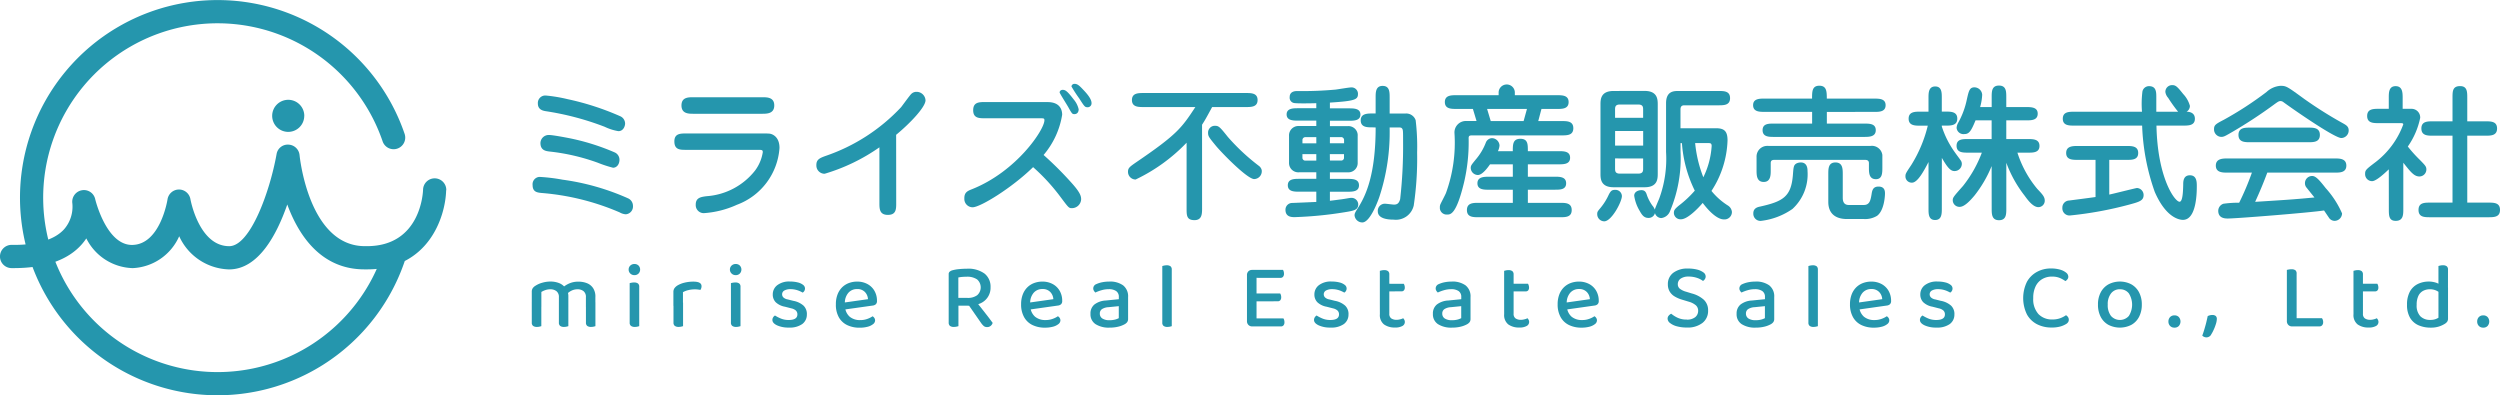 <svg id="レイヤー_1" data-name="レイヤー 1" xmlns="http://www.w3.org/2000/svg" width="242.265" height="38.31" viewBox="0 0 242.265 38.31"><defs><style>.cls-1{fill:none;}.cls-2{fill:#2596ad;}</style></defs><rect class="cls-1" y="0.007" width="242.265" height="38.297"/><g id="グループ_1485" data-name="グループ 1485"><path id="パス_2489" data-name="パス 2489" class="cls-2" d="M61.667,20.039a.8.8,0,0,1,.538.751.758.758,0,0,1-.692.82H61.5a1.349,1.349,0,0,1-.581-.184,23.844,23.844,0,0,0-7.59-1.883c-.41-.043-.85-.1-.85-.765a.713.713,0,0,1,.627-.788.772.772,0,0,1,.1,0,17.381,17.381,0,0,1,2.169.265,23.224,23.224,0,0,1,6.3,1.784m-.7-7.93a.782.782,0,0,1,.468.708c0,.227-.155.737-.651.737a4.923,4.923,0,0,1-1.331-.425,27.253,27.253,0,0,0-5.736-1.515c-.24-.043-.736-.141-.736-.736a.726.726,0,0,1,.668-.778c.033,0,.065,0,.1,0a15.118,15.118,0,0,1,2.126.356,26.087,26.087,0,0,1,5.1,1.657m-.523,3.512a.777.777,0,0,1,.438.694c0,.453-.268.779-.623.779a11.353,11.353,0,0,1-1.472-.482,19.955,19.955,0,0,0-4.7-1.09c-.34-.044-.864-.113-.864-.821a.8.8,0,0,1,.82-.78h.015c.368,0,1.756.269,1.827.283a21.833,21.833,0,0,1,4.56,1.417" transform="translate(-0.867 -0.844)"/><path id="パス_2490" data-name="パス 2490" class="cls-2" d="M74.706,13.78a6.449,6.449,0,0,1,.736.015c.311.042.963.325.963,1.387a6.34,6.34,0,0,1-4.137,5.509,9.167,9.167,0,0,1-3.186.808.777.777,0,0,1-.795-.756c0-.022,0-.044,0-.065,0-.68.5-.751,1.062-.822a6.548,6.548,0,0,0,4.672-2.464,4.006,4.006,0,0,0,.765-1.8c0-.227-.1-.227-.51-.227h-6.91c-.6,0-1.149,0-1.149-.822,0-.765.595-.765,1.149-.765Zm-6.639-1.911c-.467,0-1.161,0-1.161-.808s.694-.793,1.161-.793h6.67c.467,0,1.161,0,1.161.793s-.694.808-1.161.808Z" transform="translate(-0.867 -0.844)"/><path id="パス_2491" data-name="パス 2491" class="cls-2" d="M87.715,20.521c0,.581,0,1.147-.807,1.147s-.821-.581-.821-1.147v-5.4a18.306,18.306,0,0,1-5.309,2.562.8.8,0,0,1-.8-.8.583.583,0,0,1,0-.059c0-.524.339-.666.877-.864a17.958,17.958,0,0,0,7.335-4.73c.156-.2.807-1.1.963-1.26a.7.7,0,0,1,.524-.226.867.867,0,0,1,.878.82c0,.653-1.5,2.238-2.847,3.343Z" transform="translate(-0.867 -0.844)"/><path id="パス_2492" data-name="パス 2492" class="cls-2" d="M102.381,10.737c1.346,0,1.416.934,1.416,1.231a7.953,7.953,0,0,1-1.8,3.894,33.1,33.1,0,0,1,2.649,2.635c.863.948.99,1.316.99,1.656a.9.9,0,0,1-.892.864c-.3,0-.325-.042-1.1-1.076a18.959,18.959,0,0,0-2.663-2.9c-2.056,2.01-5.113,3.89-5.864,3.89a.807.807,0,0,1-.8-.817c0-.02,0-.04,0-.061,0-.567.311-.708.75-.878,4.333-1.728,7.01-5.777,7.01-6.67,0-.2-.057-.2-.439-.2H96.32c-.566,0-1.146,0-1.146-.779s.566-.792,1.146-.792Zm1.487-1.186c.254,0,.467.17,1.061.948a2.226,2.226,0,0,1,.467.935c0,.311-.183.469-.4.469s-.24-.016-.609-.681c-.127-.227-.835-1.345-.835-1.416a.236.236,0,0,1,.056-.156.336.336,0,0,1,.26-.1M105,8.97c.269,0,.453.156.835.566.213.227.808.836.808,1.289a.378.378,0,0,1-.339.411.321.321,0,0,1-.062,0c-.24,0-.3-.085-.778-.835a13.374,13.374,0,0,1-.765-1.176.209.209,0,0,1,.028-.1A.293.293,0,0,1,105,8.969" transform="translate(-0.867 -0.844)"/><path id="パス_2493" data-name="パス 2493" class="cls-2" d="M117.356,21.045c0,.524-.014,1.132-.736,1.132-.765,0-.765-.466-.765-1.132V14.673a16.845,16.845,0,0,1-4.942,3.568.744.744,0,0,1-.736-.751v-.014c0-.354.184-.481.751-.878,4.022-2.733,4.446-3.356,5.777-5.38h-5.013c-.51,0-1.133,0-1.133-.68s.623-.68,1.133-.68H121.6c.511,0,1.134,0,1.134.68s-.623.68-1.134.68h-3.27c-.567,1.047-.708,1.3-.977,1.712Zm5.055-2.847c-.693,0-3.256-2.647-3.766-3.285-.637-.778-.708-.878-.708-1.2a.655.655,0,0,1,.631-.68h.021c.383,0,.481.1,1.26,1.076a20.146,20.146,0,0,0,3,2.8.722.722,0,0,1,.283.409.758.758,0,0,1-.722.879" transform="translate(-0.867 -0.844)"/><path id="パス_2494" data-name="パス 2494" class="cls-2" d="M129.743,11.345H131.6c.453,0,1.1,0,1.1.6s-.651.6-1.1.6h-1.854v.524h1.7a.9.9,0,0,1,.988.8.888.888,0,0,1,0,.146V16.59a.9.9,0,0,1-.843.953.915.915,0,0,1-.148,0h-1.7v.636h1.7c.482,0,1.118,0,1.118.623s-.636.622-1.118.622h-1.7V20.3c.382-.042.891-.113,1.117-.141.425-.057.808-.142.95-.142a.652.652,0,0,1,.679.623h0c0,.553-.425.623-1.289.765a37.163,37.163,0,0,1-4.871.481c-.269,0-.892,0-.892-.708a.651.651,0,0,1,.609-.665c.113,0,2.053-.085,2.379-.1V19.42h-1.643c-.482,0-1.118,0-1.118-.623s.636-.623,1.118-.623h1.643v-.636h-1.643a.9.9,0,0,1-.995-.792.924.924,0,0,1-.005-.158V14.007a.907.907,0,0,1,.86-.951.932.932,0,0,1,.14,0h1.643v-.524h-1.757c-.467,0-1.119,0-1.119-.6s.652-.6,1.119-.6h1.756v-.489c-.426.014-1.828.042-2.153-.015a.52.52,0,0,1-.426-.58c0-.581.581-.581.751-.581a35.181,35.181,0,0,0,3.7-.141c.24-.029,1.3-.212,1.515-.212a.62.62,0,0,1,.651.584c0,.013,0,.026,0,.039,0,.552-.242.693-2.719.849Zm-1.318,2.79h-1.033a.283.283,0,0,0-.31.252v.344h1.345Zm0,1.643H127.08v.373a.274.274,0,0,0,.288.258l.023,0h1.034Zm1.318-1.048h1.373V14.4a.283.283,0,0,0-.294-.27h-1.079Zm0,1.671H130.8a.272.272,0,0,0,.309-.232l0-.023v-.368h-1.373Zm4.119-3.215c-.509,0-1.133,0-1.133-.68,0-.651.624-.665,1.133-.665h.312V10.3c0-.509,0-1.132.679-1.132s.68.609.68,1.132v1.544h1.544a.965.965,0,0,1,.976.652,21.387,21.387,0,0,1,.142,3.129,31.1,31.1,0,0,1-.327,5.129,1.773,1.773,0,0,1-1.954,1.374c-.581,0-1.53-.1-1.53-.808a.687.687,0,0,1,.638-.734l.056,0c.141,0,.751.085.878.085.311,0,.481-.127.594-.524a45.335,45.335,0,0,0,.284-5.551c0-1.062,0-1.175-.1-1.3-.071-.1-.17-.1-.382-.1h-.821a20.06,20.06,0,0,1-.991,6.712c-.1.3-.879,2.492-1.657,2.492a.755.755,0,0,1-.751-.693c0-.2.085-.326.4-.822.694-1.132,1.644-3.115,1.644-7.689Z" transform="translate(-0.867 -0.844)"/><path id="パス_2495" data-name="パス 2495" class="cls-2" d="M146.093,10.07V9.843a.786.786,0,0,1,1.571-.056v.283h4.08c.509,0,1.131,0,1.131.666s-.622.665-1.131.665h-1.5l-.311,1.176H152.2c.523,0,1.131,0,1.131.693s-.608.694-1.131.694h-8.632c-.255,0-.369.014-.382.241a17.086,17.086,0,0,1-.44,4.3c-.75,3.13-1.316,3.13-1.642,3.13a.656.656,0,0,1-.706-.6c0-.031,0-.062,0-.093a.7.7,0,0,1,.071-.34c.069-.155.453-.878.524-1.061a14.264,14.264,0,0,0,.821-5.806,1.109,1.109,0,0,1,1.048-1.165,1.2,1.2,0,0,1,.17,0h.92L143.6,11.4h-1.586c-.509,0-1.132,0-1.132-.665s.623-.666,1.132-.666Zm1.373,5.424c0-.652,0-1.2.737-1.2s.722.552.722,1.2H151.9c.5,0,1.119,0,1.119.636s-.623.638-1.119.638h-2.974v1.2h2.591c.482,0,1.118,0,1.118.638s-.623.622-1.118.622h-2.591V20.5h3.114c.526,0,1.134,0,1.134.7s-.608.694-1.134.694h-7.886c-.538,0-1.133,0-1.133-.694s.6-.7,1.133-.7h3.315v-1.27h-2.311c-.481,0-1.119,0-1.119-.623s.638-.638,1.119-.638h2.311v-1.2h-2.209c-.183.255-.722,1.033-1.175,1.033a.7.7,0,0,1-.694-.68c0-.24.07-.312.58-.935a5.531,5.531,0,0,0,.879-1.515.659.659,0,0,1,.608-.439.752.752,0,0,1,.722.708,1.538,1.538,0,0,1-.155.553ZM144.975,11.4l.353,1.176h3.186l.325-1.176Z" transform="translate(-0.867 -0.844)"/><path id="パス_2496" data-name="パス 2496" class="cls-2" d="M158.039,19.841c0,.553-1,2.451-1.713,2.451a.691.691,0,0,1-.679-.7c0-.212.028-.254.325-.608a5.672,5.672,0,0,0,.793-1.274c.2-.383.311-.468.623-.468a.62.62,0,0,1,.65.589v.005m2.2-10.181c1.274,0,1.274.85,1.274,1.345v6.646c0,.509,0,1.344-1.274,1.344h-3c-1.275,0-1.275-.849-1.275-1.344V11.005c0-.51,0-1.345,1.275-1.345Zm-.142,2.606v-.78c0-.239,0-.509-.481-.509h-1.771c-.467,0-.467.27-.467.509v.78Zm-2.719,2.69H160.1V13.54h-2.719Zm0,1.246v.963c0,.24,0,.51.467.51h1.771c.481,0,.481-.27.481-.51V16.2Zm6.344-1.487v.851a13.133,13.133,0,0,1-1.021,5.749,1.037,1.037,0,0,1-.848.666.662.662,0,0,1-.61-.482.626.626,0,0,1-.637.467c-.425,0-.623-.283-.85-.693a3.929,3.929,0,0,1-.524-1.459c0-.369.368-.538.708-.538.368,0,.453.254.538.524a4.213,4.213,0,0,0,.51.963,1.327,1.327,0,0,1,.241.4c.042-.184.382-.949.438-1.1a11.149,11.149,0,0,0,.652-4.489V10.851c0-1.19.764-1.19,1.217-1.19h3.852c.538,0,1.133,0,1.133.694s-.6.694-1.133.694h-3.261c-.155,0-.41,0-.41.4v1.822h3.427c.821,0,1.133.283,1.133,1.189a9.495,9.495,0,0,1-1.558,4.887,6.555,6.555,0,0,0,1.571,1.4.831.831,0,0,1,.411.622.72.72,0,0,1-.7.739c-.021,0-.042,0-.063,0-.836,0-1.8-1.246-2.068-1.6-.424.51-1.472,1.586-2.1,1.586a.64.64,0,0,1-.692-.584.489.489,0,0,1,0-.054c0-.24.1-.368.468-.679a10.442,10.442,0,0,0,1.558-1.458,12.288,12.288,0,0,1-1.246-4.6Zm1.416,0a12.234,12.234,0,0,0,.793,3.313,7.988,7.988,0,0,0,.807-3.03c0-.283-.142-.283-.354-.283Z" transform="translate(-0.867 -0.844)"/><path id="パス_2497" data-name="パス 2497" class="cls-2" d="M182.476,10.4c.494,0,1.117,0,1.117.636,0,.652-.623.652-1.117.652H177.9v1.133h3.64c.481,0,1.1,0,1.1.637s-.624.653-1.1.653h-8.767c-.481,0-1.1,0-1.1-.653s.623-.637,1.1-.637h3.7V11.685h-4.588c-.5,0-1.132,0-1.132-.652,0-.636.636-.636,1.132-.636h4.582c0-.68,0-1.246.707-1.246s.721.566.721,1.246Zm-7.1,6.187c.651,0,.651.666.651.821a4.555,4.555,0,0,1-1.457,3.682,6.681,6.681,0,0,1-3.073,1.161.692.692,0,0,1-.723-.661.626.626,0,0,1,0-.075c0-.51.439-.608.651-.651,2.237-.5,3.015-.963,3.185-3.059.058-.793.073-.977.368-1.133a.988.988,0,0,1,.4-.085m-4.29-.523a1.035,1.035,0,0,1,.985-1.081,1.232,1.232,0,0,1,.161,0h9.912a1.023,1.023,0,0,1,1.133.878v1.2c0,.538,0,1.147-.623,1.147-.679,0-.679-.638-.679-1.147v-.412c0-.141-.057-.311-.354-.311h-8.836c-.241,0-.326.113-.326.311v.708c0,.425,0,1.119-.68,1.119s-.693-.652-.693-1.119Zm6.952,1.656c0-.523,0-1.133.694-1.133s.708.61.708,1.133v2.294c0,.312.085.694.58.694h1.459c.567,0,.652-.452.75-1.019.057-.383.128-.765.68-.765.623,0,.623.482.623.694,0,.1-.042,1.6-.765,2.138a2.208,2.208,0,0,1-1.274.313h-1.643c-1.161,0-1.812-.567-1.812-1.659Z" transform="translate(-0.867 -0.844)"/><path id="パス_2498" data-name="パス 2498" class="cls-2" d="M189.041,21.045c0,.5,0,1.119-.651,1.119s-.638-.622-.638-1.119v-4.5c-.426.821-1.049,2-1.6,2a.607.607,0,0,1-.636-.577.58.58,0,0,1,0-.059c0-.227.056-.312.565-1.076a12.9,12.9,0,0,0,1.6-3.81h-.724c-.509,0-1.132,0-1.132-.68s.623-.679,1.132-.679h.793V10.34c0-.481,0-1.118.651-1.118s.638.638.638,1.118v1.318h.368c.51,0,1.133,0,1.133.679s-.623.68-1.133.68h-.368V13.1a8.958,8.958,0,0,0,1.288,2.535c.085.127.481.652.553.765a.561.561,0,0,1,.1.34.7.7,0,0,1-.729.679h-.007c-.425,0-.765-.538-1.2-1.274Zm4.827-4.106a11.668,11.668,0,0,1-1.644,2.832c-.424.51-.991,1.118-1.444,1.118a.648.648,0,0,1-.679-.617c0-.011,0-.022,0-.033,0-.255.1-.368.992-1.373a11.824,11.824,0,0,0,1.827-3.229h-1.331c-.5,0-1.119,0-1.119-.666s.623-.651,1.119-.651h2.279V12.506H192.31c-.424,1.02-.609,1.331-1.09,1.331a.669.669,0,0,1-.746-.583c0-.017,0-.035,0-.053a1.155,1.155,0,0,1,.141-.439,7.89,7.89,0,0,0,.851-2.279c.184-.808.255-1.176.735-1.176a.765.765,0,0,1,.752.723,5.162,5.162,0,0,1-.2,1.189h1.12v-.95c0-.552,0-1.133.707-1.133s.708.581.708,1.133v.95h1.926c.5,0,1.119.014,1.119.637,0,.651-.623.651-1.119.651h-1.926v1.812h2.085c.5,0,1.132,0,1.132.667s-.651.651-1.132.651h-1.006a10.388,10.388,0,0,0,1.925,3.512c.525.552.724.778.724,1.146a.623.623,0,0,1-.61.624c-.453,0-.907-.5-1.331-1.1a11.79,11.79,0,0,1-1.784-3.2v4.432c0,.539,0,1.133-.708,1.133s-.71-.6-.71-1.139Z" transform="translate(-0.867 -0.844)"/><path id="パス_2499" data-name="パス 2499" class="cls-2" d="M205.267,19.7c.425-.085,2.577-.637,2.69-.637a.681.681,0,0,1,.638.68c0,.551-.425.665-1.416.934a35.49,35.49,0,0,1-5.72,1.048.69.69,0,0,1-.736-.641.5.5,0,0,1,0-.1.679.679,0,0,1,.651-.708c.34-.043,2.322-.3,2.563-.34v-3.6h-1.713c-.51,0-1.133,0-1.133-.666s.623-.68,1.133-.68h4.715c.509,0,1.132,0,1.132.68s-.623.666-1.132.666h-1.672Zm4.574-6.684c.1,5.084,1.784,7.378,2.237,7.378.327,0,.34-1.148.355-1.629,0-.325,0-.935.651-.935s.666.638.666,1.035c0,.551,0,3.285-1.345,3.285-.34,0-1.644-.2-2.733-2.719a21.352,21.352,0,0,1-1.219-6.415h-6.57c-.51,0-1.119,0-1.119-.665,0-.68.609-.68,1.119-.68h6.556a9.589,9.589,0,0,1,.043-1.968.648.648,0,0,1,.636-.51c.666,0,.708.51.708,1.019v1.458h2.111a14.356,14.356,0,0,1-.963-1.345,1.07,1.07,0,0,1-.27-.567.649.649,0,0,1,.631-.665h.035c.325,0,.482.127,1.062.863a2.72,2.72,0,0,1,.651,1.148.659.659,0,0,1-.325.566c.142,0,.807.014.807.68s-.623.665-1.133.665Z" transform="translate(-0.867 -0.844)"/><path id="パス_2500" data-name="パス 2500" class="cls-2" d="M224.233,10.482a39.556,39.556,0,0,0,3.753,2.35c.241.142.482.283.482.637a.734.734,0,0,1-.708.751c-.652,0-4.5-2.662-5.608-3.47a.475.475,0,0,0-.284-.113c-.157,0-.256.071-.5.241a45.911,45.911,0,0,1-4.489,2.931c-.425.241-.538.3-.765.3a.724.724,0,0,1-.694-.751c0-.4.17-.5.949-.907a33.354,33.354,0,0,0,4.135-2.69,2.223,2.223,0,0,1,1.359-.6c.567,0,.652.071,2.364,1.318m-7.5,7.093c-.467,0-1.133,0-1.133-.679s.666-.694,1.133-.694h10.381c.467,0,1.133,0,1.133.694s-.666.679-1.133.679H220.58c-.353.963-.75,1.9-1.175,2.832,3.116-.2,3.455-.212,5.748-.424-.128-.156-.651-.806-.751-.935a.647.647,0,0,1-.17-.437.691.691,0,0,1,.673-.709.2.2,0,0,1,.035,0c.355,0,.737.454,1.3,1.174a9.02,9.02,0,0,1,1.586,2.451.735.735,0,0,1-.693.722.665.665,0,0,1-.6-.34c-.071-.1-.383-.566-.453-.666-1.374.212-8.468.779-9.317.779-.242,0-.935,0-.935-.75a.729.729,0,0,1,.5-.68,10.165,10.165,0,0,1,1.529-.1,26.379,26.379,0,0,0,1.233-2.917Zm7.816-4.361c.51,0,1.133,0,1.133.708s-.623.708-1.133.708h-5.621c-.51,0-1.133,0-1.133-.708s.623-.708,1.133-.708Z" transform="translate(-0.867 -0.844)"/><path id="パス_2501" data-name="パス 2501" class="cls-2" d="M232.356,17.251c-.425.411-1.231,1.147-1.613,1.147a.673.673,0,0,1-.682-.664.572.572,0,0,1,0-.058c0-.354.114-.439,1.062-1.161a8.118,8.118,0,0,0,2.634-3.611c0-.1-.058-.127-.255-.127h-2.11c-.525,0-1.133,0-1.133-.694s.608-.694,1.133-.694h.962V10.326c0-.5,0-1.133.665-1.133s.68.638.68,1.133v1.063h.864a.837.837,0,0,1,.836.84v.038a7.474,7.474,0,0,1-1.2,2.776,12.7,12.7,0,0,0,1.146,1.274c.539.551.652.665.652.948a.679.679,0,0,1-.678.68h0c-.51,0-.849-.439-1.557-1.331V21.1c0,.538,0,1.147-.737,1.147-.665,0-.665-.524-.665-1.147Zm6.174,3.229V13.994h-1.884c-.523,0-1.133,0-1.133-.7s.61-.693,1.133-.693h1.884v-2.28c0-.623,0-1.133.736-1.133.694,0,.694.566.694,1.133v2.28h1.756c.538,0,1.132,0,1.132.693s-.594.7-1.132.7H239.96v6.485H242c.538,0,1.133,0,1.133.709s-.6.708-1.133.708h-5.631c-.553,0-1.133,0-1.133-.708s.58-.709,1.133-.709Z" transform="translate(-0.867 -0.844)"/><path id="パス_2502" data-name="パス 2502" class="cls-2" d="M55.944,29.552v1.035h-.917v-.936a.7.7,0,0,0-.235-.589.95.95,0,0,0-.6-.185,1.456,1.456,0,0,0-.482.081,1.828,1.828,0,0,0-.382.18v1.449H52.4V29.118a.6.6,0,0,1,.085-.333.833.833,0,0,1,.275-.253,2.342,2.342,0,0,1,.648-.288,2.847,2.847,0,0,1,.8-.117,2.261,2.261,0,0,1,.81.14,1.351,1.351,0,0,1,.566.391c.038.032.074.065.109.1a.609.609,0,0,1,.081.121,1.417,1.417,0,0,1,.121.3,1.4,1.4,0,0,1,.05.369m-3.546.576h.926v2.327c-.041.012-.1.028-.175.046a1.03,1.03,0,0,1-.248.027.594.594,0,0,1-.377-.1A.383.383,0,0,1,52.4,32.1Zm2.628,0h.917v2.327c-.036.012-.093.027-.171.046a1.118,1.118,0,0,1-.252.027.585.585,0,0,1-.374-.1.391.391,0,0,1-.12-.323Zm3.536-.521v.98h-.918v-.932a.712.712,0,0,0-.226-.589.923.923,0,0,0-.6-.185,1.286,1.286,0,0,0-.535.117,1.572,1.572,0,0,0-.455.315l-.432-.6a2.5,2.5,0,0,1,.639-.4,2.14,2.14,0,0,1,.882-.17,2.188,2.188,0,0,1,.85.156,1.267,1.267,0,0,1,.585.487,1.491,1.491,0,0,1,.212.833m-.918.521h.92v2.315c-.036.012-.094.027-.172.046a1.1,1.1,0,0,1-.243.027.594.594,0,0,1-.382-.1.389.389,0,0,1-.121-.323Z" transform="translate(-0.867 -0.844)"/><path id="パス_2503" data-name="パス 2503" class="cls-2" d="M61.786,26.966a.517.517,0,0,1,.161-.386.563.563,0,0,1,.4-.153.549.549,0,0,1,.4.153.563.563,0,0,1,0,.77.544.544,0,0,1-.4.157.553.553,0,0,1-.4-.157.523.523,0,0,1-.161-.383m1.026,3.585h-.926V28.281c.042-.011.1-.025.18-.041a1.327,1.327,0,0,1,.252-.022.6.6,0,0,1,.374.1.39.39,0,0,1,.12.328Zm-.926-.459h.926v2.358c-.041.012-.1.028-.174.046a1.044,1.044,0,0,1-.249.027.594.594,0,0,1-.377-.1.38.38,0,0,1-.126-.323Z" transform="translate(-0.867 -0.844)"/><path id="パス_2504" data-name="パス 2504" class="cls-2" d="M67.05,29.151v1.324h-.927v-1.34a.632.632,0,0,1,.1-.356,1.051,1.051,0,0,1,.283-.265,2.441,2.441,0,0,1,.661-.27,3.553,3.553,0,0,1,.9-.108q.783,0,.783.441a.6.6,0,0,1-.031.2.923.923,0,0,1-.077.162c-.06-.013-.136-.025-.229-.036a1.927,1.927,0,0,0-.284-.019,2.648,2.648,0,0,0-.669.077,1.865,1.865,0,0,0-.5.193m-.928.936.928.081v2.279c-.042.012-.1.028-.177.046a1.017,1.017,0,0,1-.247.027.6.6,0,0,1-.378-.1.386.386,0,0,1-.126-.323Z" transform="translate(-0.867 -0.844)"/><path id="パス_2505" data-name="パス 2505" class="cls-2" d="M71.6,26.966a.514.514,0,0,1,.162-.386.559.559,0,0,1,.4-.153.548.548,0,0,1,.4.153.563.563,0,0,1,0,.77.543.543,0,0,1-.4.157.55.55,0,0,1-.4-.157.52.52,0,0,1-.162-.383m1.026,3.585h-.927V28.281c.042-.011.1-.025.18-.041a1.341,1.341,0,0,1,.252-.022.6.6,0,0,1,.374.1.388.388,0,0,1,.121.328Zm-.927-.459h.927v2.358c-.042.012-.1.028-.175.046a1.03,1.03,0,0,1-.248.027.6.6,0,0,1-.378-.1.386.386,0,0,1-.126-.323Z" transform="translate(-0.867 -0.844)"/><path id="パス_2506" data-name="パス 2506" class="cls-2" d="M79.056,31.3a1.123,1.123,0,0,1-.445.945,2.084,2.084,0,0,1-1.292.342,2.633,2.633,0,0,1-1.152-.216q-.45-.213-.45-.521a.464.464,0,0,1,.068-.248.543.543,0,0,1,.184-.185,3.388,3.388,0,0,0,.58.3,1.924,1.924,0,0,0,.743.136c.564,0,.846-.181.846-.54a.5.5,0,0,0-.144-.374.957.957,0,0,0-.432-.211l-.63-.162a1.74,1.74,0,0,1-.892-.433,1.052,1.052,0,0,1-.287-.765,1.109,1.109,0,0,1,.427-.881,1.884,1.884,0,0,1,1.247-.361,3.022,3.022,0,0,1,.751.086,1.35,1.35,0,0,1,.514.238.448.448,0,0,1,.184.342.476.476,0,0,1-.063.243.416.416,0,0,1-.162.163c-.073-.042-.168-.09-.288-.145a2.3,2.3,0,0,0-.411-.135,2.134,2.134,0,0,0-.472-.053,1.187,1.187,0,0,0-.6.129.414.414,0,0,0-.221.374.421.421,0,0,0,.125.3.814.814,0,0,0,.425.194l.531.134a2.034,2.034,0,0,1,1,.473,1.13,1.13,0,0,1,.319.832" transform="translate(-0.867 -0.844)"/><path id="パス_2507" data-name="パス 2507" class="cls-2" d="M82.467,30.872l-.044-.674,2.556-.361a1.081,1.081,0,0,0-.3-.7,1,1,0,0,0-.761-.281,1.091,1.091,0,0,0-.837.361,1.479,1.479,0,0,0-.341,1.026l.017.342a1.382,1.382,0,0,0,.459.958,1.547,1.547,0,0,0,1.017.32,1.963,1.963,0,0,0,.692-.118,2.134,2.134,0,0,0,.5-.252.517.517,0,0,1,.177.171.442.442,0,0,1,.067.234.464.464,0,0,1-.2.36,1.409,1.409,0,0,1-.535.252,2.962,2.962,0,0,1-.761.09,2.707,2.707,0,0,1-1.215-.256,1.832,1.832,0,0,1-.809-.766,2.469,2.469,0,0,1-.28-1.25,2.576,2.576,0,0,1,.157-.94,1.947,1.947,0,0,1,.436-.689,1.869,1.869,0,0,1,.657-.423,2.242,2.242,0,0,1,.81-.143,2.058,2.058,0,0,1,1,.238,1.712,1.712,0,0,1,.68.662,1.9,1.9,0,0,1,.242.963.426.426,0,0,1-.108.328.532.532,0,0,1-.306.131Z" transform="translate(-0.867 -0.844)"/><path id="パス_2508" data-name="パス 2508" class="cls-2" d="M94.661,30.467H92.8V27.425a.324.324,0,0,1,.084-.243.707.707,0,0,1,.239-.135,3.671,3.671,0,0,1,.657-.121,7.432,7.432,0,0,1,.774-.041,2.671,2.671,0,0,1,1.729.477,1.615,1.615,0,0,1,.575,1.314,1.643,1.643,0,0,1-1.007,1.575,2.869,2.869,0,0,1-1.189.22m-1.862-.3h.945v2.28c-.042.012-.1.028-.181.046a1.176,1.176,0,0,1-.251.027.609.609,0,0,1-.392-.1.422.422,0,0,1-.121-.338Zm.935-.459h.891a1.5,1.5,0,0,0,.936-.261,1.017,1.017,0,0,0,.085-1.437.918.918,0,0,0-.094-.093,1.707,1.707,0,0,0-1.026-.261c-.138,0-.276.007-.414.018a3.248,3.248,0,0,0-.378.055Zm.864.5.756-.27q.243.3.5.621l.49.625c.158.2.3.383.424.549s.22.3.292.392a.553.553,0,0,1-.2.3.512.512,0,0,1-.319.112.5.5,0,0,1-.338-.1,1.657,1.657,0,0,1-.247-.275Z" transform="translate(-0.867 -0.844)"/><path id="パス_2509" data-name="パス 2509" class="cls-2" d="M100.431,30.872l-.045-.674,2.556-.361a1.085,1.085,0,0,0-.3-.7,1,1,0,0,0-.765-.285,1.091,1.091,0,0,0-.837.361,1.478,1.478,0,0,0-.341,1.025l.016.342a1.386,1.386,0,0,0,.459.958,1.54,1.54,0,0,0,1.018.32,1.94,1.94,0,0,0,.692-.117,2.134,2.134,0,0,0,.5-.252.517.517,0,0,1,.177.171.442.442,0,0,1,.067.234.464.464,0,0,1-.2.36,1.409,1.409,0,0,1-.535.252,2.962,2.962,0,0,1-.761.09,2.707,2.707,0,0,1-1.215-.256,1.832,1.832,0,0,1-.809-.766,2.465,2.465,0,0,1-.289-1.246,2.556,2.556,0,0,1,.158-.94,1.93,1.93,0,0,1,.435-.689,1.869,1.869,0,0,1,.657-.423,2.265,2.265,0,0,1,.81-.144,2.081,2.081,0,0,1,1,.238,1.725,1.725,0,0,1,.68.662,1.9,1.9,0,0,1,.242.963.424.424,0,0,1-.108.328.52.52,0,0,1-.306.131Z" transform="translate(-0.867 -0.844)"/><path id="パス_2510" data-name="パス 2510" class="cls-2" d="M108.368,28.127a2.194,2.194,0,0,1,1.328.364,1.344,1.344,0,0,1,.49,1.148v2.1a.524.524,0,0,1-.09.323.8.8,0,0,1-.252.208,2.462,2.462,0,0,1-.607.229,3.463,3.463,0,0,1-.842.094,2.373,2.373,0,0,1-1.363-.337,1.128,1.128,0,0,1-.491-.995,1.111,1.111,0,0,1,.387-.913,1.974,1.974,0,0,1,1.1-.383l1.26-.126v-.207a.661.661,0,0,0-.261-.584,1.239,1.239,0,0,0-.711-.181,2.474,2.474,0,0,0-.7.1,3.767,3.767,0,0,0-.6.225.731.731,0,0,1-.144-.175.414.414,0,0,1-.063-.221.454.454,0,0,1,.306-.423,2.45,2.45,0,0,1,.581-.181,3.5,3.5,0,0,1,.67-.062m.027,3.743a2,2,0,0,0,.554-.066,1.672,1.672,0,0,0,.337-.132V30.512l-1,.1a1.286,1.286,0,0,0-.625.185.5.5,0,0,0-.212.436.544.544,0,0,0,.234.468,1.2,1.2,0,0,0,.711.171" transform="translate(-0.867 -0.844)"/><path id="パス_2511" data-name="パス 2511" class="cls-2" d="M114.418,30.629l-.918-.08V26.625a1.651,1.651,0,0,1,.171-.045,1.159,1.159,0,0,1,.242-.028.629.629,0,0,1,.383.095.4.4,0,0,1,.122.328Zm-.918-.54.918.081v2.281c-.036.012-.094.028-.171.046a1.131,1.131,0,0,1-.252.027.576.576,0,0,1-.374-.1.389.389,0,0,1-.121-.323Z" transform="translate(-0.867 -0.844)"/><path id="パス_2512" data-name="パス 2512" class="cls-2" d="M122.633,30.431l-.927-.009V27.507a.5.5,0,0,1,.14-.373A.489.489,0,0,1,122.21,27a1.106,1.106,0,0,1,.257.027.539.539,0,0,1,.166.054ZM121.706,29h.927v3.394a1.322,1.322,0,0,1-.166.049.967.967,0,0,1-.257.031.479.479,0,0,1-.364-.144.5.5,0,0,1-.14-.368Zm.5-1.233v-.773h2.988a.6.6,0,0,1,.068.153.724.724,0,0,1,.031.216.448.448,0,0,1-.09.3.305.305,0,0,1-.252.107Zm0,2.278v-.764h2.718a.594.594,0,0,1,.068.152.661.661,0,0,1,.031.216.43.43,0,0,1-.089.292.317.317,0,0,1-.252.1Zm0,2.43V31.7h3.033a.6.6,0,0,1,.068.153.724.724,0,0,1,.031.216.448.448,0,0,1-.09.3.305.305,0,0,1-.252.107Z" transform="translate(-0.867 -0.844)"/><path id="パス_2513" data-name="パス 2513" class="cls-2" d="M131.543,31.3a1.118,1.118,0,0,1-.445.945,2.08,2.08,0,0,1-1.292.342,2.638,2.638,0,0,1-1.152-.216q-.45-.213-.45-.521a.482.482,0,0,1,.068-.248.561.561,0,0,1,.184-.185,3.463,3.463,0,0,0,.58.3,1.931,1.931,0,0,0,.743.136c.564,0,.846-.181.846-.54a.5.5,0,0,0-.144-.374.947.947,0,0,0-.432-.211l-.63-.162a1.748,1.748,0,0,1-.892-.433,1.056,1.056,0,0,1-.287-.765,1.115,1.115,0,0,1,.427-.881,1.887,1.887,0,0,1,1.247-.361,3.011,3.011,0,0,1,.751.086,1.336,1.336,0,0,1,.514.238.442.442,0,0,1,.184.342.457.457,0,0,1-.063.243.41.41,0,0,1-.162.163c-.073-.042-.168-.09-.288-.145a2.263,2.263,0,0,0-.41-.135,2.134,2.134,0,0,0-.472-.053,1.193,1.193,0,0,0-.6.129.418.418,0,0,0-.221.374.426.426,0,0,0,.126.3.815.815,0,0,0,.424.194l.531.134a2.031,2.031,0,0,1,1,.473,1.122,1.122,0,0,1,.319.832" transform="translate(-0.867 -0.844)"/><path id="パス_2514" data-name="パス 2514" class="cls-2" d="M135.5,30.341h-.918V27.092c.036-.012.093-.027.17-.045a1.193,1.193,0,0,1,.252-.027.6.6,0,0,1,.374.1.4.4,0,0,1,.122.324Zm-.918-.252h.918v1.152a.528.528,0,0,0,.189.459.89.89,0,0,0,.531.135,1.253,1.253,0,0,0,.323-.045,1.169,1.169,0,0,0,.3-.108.764.764,0,0,1,.114.158.47.47,0,0,1,.048.212.441.441,0,0,1-.238.382,1.386,1.386,0,0,1-.715.149,1.756,1.756,0,0,1-1.067-.3,1.151,1.151,0,0,1-.4-.99Zm.522-1.008v-.738H136.9a.674.674,0,0,1,.068.153A.662.662,0,0,1,137,28.7a.406.406,0,0,1-.085.283.3.3,0,0,1-.24.095Z" transform="translate(-0.867 -0.844)"/><path id="パス_2515" data-name="パス 2515" class="cls-2" d="M141.552,28.127a2.194,2.194,0,0,1,1.328.364,1.344,1.344,0,0,1,.49,1.148v2.1a.524.524,0,0,1-.09.323.8.8,0,0,1-.252.208,2.462,2.462,0,0,1-.607.229,3.463,3.463,0,0,1-.842.094,2.373,2.373,0,0,1-1.363-.337,1.128,1.128,0,0,1-.491-.995,1.111,1.111,0,0,1,.387-.913,1.974,1.974,0,0,1,1.1-.383l1.26-.126v-.207a.661.661,0,0,0-.261-.584,1.239,1.239,0,0,0-.711-.181,2.474,2.474,0,0,0-.7.1,3.767,3.767,0,0,0-.6.225.731.731,0,0,1-.144-.175.414.414,0,0,1-.063-.221.454.454,0,0,1,.306-.423,2.45,2.45,0,0,1,.581-.181,3.5,3.5,0,0,1,.67-.062m.026,3.743a2,2,0,0,0,.555-.066,1.672,1.672,0,0,0,.337-.132V30.512l-1,.1a1.286,1.286,0,0,0-.625.185.5.5,0,0,0-.212.436.545.545,0,0,0,.233.468,1.2,1.2,0,0,0,.711.171" transform="translate(-0.867 -0.844)"/><path id="パス_2516" data-name="パス 2516" class="cls-2" d="M147.545,30.341h-.918V27.092c.036-.012.093-.027.17-.045a1.193,1.193,0,0,1,.252-.027.6.6,0,0,1,.374.1.4.4,0,0,1,.122.324Zm-.918-.252h.918v1.152a.528.528,0,0,0,.189.459.89.89,0,0,0,.531.135,1.253,1.253,0,0,0,.323-.045,1.169,1.169,0,0,0,.3-.108.764.764,0,0,1,.114.158.47.47,0,0,1,.048.212.441.441,0,0,1-.238.382,1.386,1.386,0,0,1-.715.149,1.756,1.756,0,0,1-1.067-.3,1.151,1.151,0,0,1-.4-.99Zm.522-1.008v-.738h1.791a.728.728,0,0,1,.1.36.406.406,0,0,1-.085.283.3.3,0,0,1-.24.095Z" transform="translate(-0.867 -0.844)"/><path id="パス_2517" data-name="パス 2517" class="cls-2" d="M152.424,30.872l-.045-.674,2.556-.361a1.081,1.081,0,0,0-.3-.7,1,1,0,0,0-.765-.285,1.094,1.094,0,0,0-.837.361,1.488,1.488,0,0,0-.341,1.025l.017.342a1.386,1.386,0,0,0,.459.958,1.54,1.54,0,0,0,1.018.32,1.94,1.94,0,0,0,.692-.117,2.134,2.134,0,0,0,.5-.252.506.506,0,0,1,.176.171.424.424,0,0,1,.067.234.458.458,0,0,1-.2.36,1.4,1.4,0,0,1-.535.252,2.952,2.952,0,0,1-.761.09,2.713,2.713,0,0,1-1.215-.256,1.843,1.843,0,0,1-.809-.766,2.486,2.486,0,0,1-.289-1.246,2.6,2.6,0,0,1,.158-.94,1.947,1.947,0,0,1,.436-.689,1.869,1.869,0,0,1,.657-.423,2.265,2.265,0,0,1,.81-.144,2.081,2.081,0,0,1,1,.238,1.725,1.725,0,0,1,.68.662,1.9,1.9,0,0,1,.242.963.424.424,0,0,1-.108.328.52.52,0,0,1-.306.131Z" transform="translate(-0.867 -0.844)"/><path id="パス_2518" data-name="パス 2518" class="cls-2" d="M164.312,31.817a1.239,1.239,0,0,0,.837-.243.779.779,0,0,0,.279-.612.694.694,0,0,0-.216-.527,1.793,1.793,0,0,0-.666-.347l-.684-.207a3,3,0,0,1-.72-.314,1.362,1.362,0,0,1-.476-.478,1.319,1.319,0,0,1-.172-.692,1.342,1.342,0,0,1,.527-1.121,2.258,2.258,0,0,1,1.417-.409,3.541,3.541,0,0,1,.887.1,1.745,1.745,0,0,1,.612.275.49.49,0,0,1,.22.386.458.458,0,0,1-.073.257.564.564,0,0,1-.188.185,1.983,1.983,0,0,0-.586-.3,2.526,2.526,0,0,0-.81-.126,1.293,1.293,0,0,0-.765.2.643.643,0,0,0-.278.545.542.542,0,0,0,.2.437,1.775,1.775,0,0,0,.62.292l.531.163a2.8,2.8,0,0,1,1.166.607,1.388,1.388,0,0,1,.418,1.067,1.455,1.455,0,0,1-.539,1.177,2.319,2.319,0,0,1-1.53.451,3.52,3.52,0,0,1-.968-.121,1.8,1.8,0,0,1-.652-.316.546.546,0,0,1-.235-.417.437.437,0,0,1,.109-.3.725.725,0,0,1,.242-.184,2.833,2.833,0,0,0,.6.382,2.018,2.018,0,0,0,.9.185" transform="translate(-0.867 -0.844)"/><path id="パス_2519" data-name="パス 2519" class="cls-2" d="M170.981,28.127a2.2,2.2,0,0,1,1.329.364,1.344,1.344,0,0,1,.49,1.148v2.1a.524.524,0,0,1-.09.323.8.8,0,0,1-.252.208,2.462,2.462,0,0,1-.607.229,3.463,3.463,0,0,1-.842.094,2.373,2.373,0,0,1-1.363-.337,1.128,1.128,0,0,1-.491-.995,1.111,1.111,0,0,1,.387-.913,1.974,1.974,0,0,1,1.1-.383l1.26-.126v-.207a.661.661,0,0,0-.261-.584,1.239,1.239,0,0,0-.711-.181,2.474,2.474,0,0,0-.7.1,3.767,3.767,0,0,0-.6.225.731.731,0,0,1-.144-.175.414.414,0,0,1-.063-.221.454.454,0,0,1,.306-.423,2.45,2.45,0,0,1,.581-.181,3.492,3.492,0,0,1,.669-.062m.027,3.743a1.988,1.988,0,0,0,.554-.066,1.627,1.627,0,0,0,.337-.132V30.512l-1,.1a1.292,1.292,0,0,0-.625.185.5.5,0,0,0-.212.436.549.549,0,0,0,.234.468,1.2,1.2,0,0,0,.711.171" transform="translate(-0.867 -0.844)"/><path id="パス_2520" data-name="パス 2520" class="cls-2" d="M177.03,30.629l-.918-.08V26.625a1.651,1.651,0,0,1,.171-.045,1.161,1.161,0,0,1,.243-.028.628.628,0,0,1,.382.095.4.4,0,0,1,.122.328Zm-.918-.54.918.081v2.281c-.036.012-.094.028-.172.046a1.118,1.118,0,0,1-.252.027.575.575,0,0,1-.373-.1.389.389,0,0,1-.121-.323Z" transform="translate(-0.867 -0.844)"/><path id="パス_2521" data-name="パス 2521" class="cls-2" d="M180.754,30.872l-.045-.674,2.556-.361a1.075,1.075,0,0,0-.3-.7,1,1,0,0,0-.765-.285,1.094,1.094,0,0,0-.837.361,1.488,1.488,0,0,0-.341,1.025l.017.342a1.386,1.386,0,0,0,.459.958,1.54,1.54,0,0,0,1.018.32,1.94,1.94,0,0,0,.692-.117,2.134,2.134,0,0,0,.5-.252.506.506,0,0,1,.176.171.424.424,0,0,1,.067.234.458.458,0,0,1-.2.36,1.4,1.4,0,0,1-.535.252,2.952,2.952,0,0,1-.761.09,2.713,2.713,0,0,1-1.215-.256,1.843,1.843,0,0,1-.809-.766,2.486,2.486,0,0,1-.289-1.246,2.6,2.6,0,0,1,.158-.94,1.947,1.947,0,0,1,.436-.689,1.869,1.869,0,0,1,.657-.423,2.265,2.265,0,0,1,.81-.144,2.081,2.081,0,0,1,1,.238,1.725,1.725,0,0,1,.68.662,1.9,1.9,0,0,1,.242.963.424.424,0,0,1-.108.328.52.52,0,0,1-.306.131Z" transform="translate(-0.867 -0.844)"/><path id="パス_2522" data-name="パス 2522" class="cls-2" d="M190.259,31.3a1.118,1.118,0,0,1-.445.945,2.08,2.08,0,0,1-1.292.342,2.638,2.638,0,0,1-1.152-.216c-.3-.142-.45-.316-.45-.521a.482.482,0,0,1,.068-.248.561.561,0,0,1,.184-.185,3.463,3.463,0,0,0,.58.3,1.931,1.931,0,0,0,.743.136c.564,0,.846-.181.846-.54a.5.5,0,0,0-.144-.374.947.947,0,0,0-.432-.211l-.63-.162a1.748,1.748,0,0,1-.892-.433,1.06,1.06,0,0,1-.287-.765,1.115,1.115,0,0,1,.427-.881,1.887,1.887,0,0,1,1.247-.361,3.011,3.011,0,0,1,.751.086,1.336,1.336,0,0,1,.514.238.442.442,0,0,1,.184.342.457.457,0,0,1-.063.243.41.41,0,0,1-.162.163c-.073-.042-.168-.09-.288-.145a2.263,2.263,0,0,0-.41-.135,2.134,2.134,0,0,0-.472-.053,1.193,1.193,0,0,0-.6.129.418.418,0,0,0-.221.374.426.426,0,0,0,.126.3.815.815,0,0,0,.424.194l.531.134a2.031,2.031,0,0,1,1,.473,1.122,1.122,0,0,1,.319.832" transform="translate(-0.867 -0.844)"/><path id="パス_2523" data-name="パス 2523" class="cls-2" d="M201.3,27.651a.4.4,0,0,1-.086.256.61.61,0,0,1-.2.176,2.836,2.836,0,0,0-.532-.3,1.917,1.917,0,0,0-.774-.135,1.8,1.8,0,0,0-.931.238,1.638,1.638,0,0,0-.644.7,2.537,2.537,0,0,0-.233,1.148,2.137,2.137,0,0,0,.507,1.548,1.806,1.806,0,0,0,1.346.521,2.15,2.15,0,0,0,.77-.126,2.455,2.455,0,0,0,.552-.287.626.626,0,0,1,.191.175.439.439,0,0,1,.08.266.424.424,0,0,1-.064.229.6.6,0,0,1-.214.193,2.258,2.258,0,0,1-.54.23,3.136,3.136,0,0,1-.873.1,3.012,3.012,0,0,1-1.377-.314,2.346,2.346,0,0,1-.986-.95,3.613,3.613,0,0,1,0-3.172,2.434,2.434,0,0,1,.982-.963,2.77,2.77,0,0,1,1.332-.324,3.114,3.114,0,0,1,.89.112,1.61,1.61,0,0,1,.59.293.508.508,0,0,1,.212.378" transform="translate(-0.867 -0.844)"/><path id="パス_2524" data-name="パス 2524" class="cls-2" d="M208.422,30.359a2.53,2.53,0,0,1-.262,1.179,1.868,1.868,0,0,1-.737.778,2.437,2.437,0,0,1-2.25,0,1.852,1.852,0,0,1-.738-.773,2.512,2.512,0,0,1-.261-1.184,2.468,2.468,0,0,1,.266-1.183,1.89,1.89,0,0,1,.747-.775,2.4,2.4,0,0,1,2.225,0,1.9,1.9,0,0,1,.743.775,2.493,2.493,0,0,1,.267,1.183M206.3,28.874a1.049,1.049,0,0,0-.859.4,1.679,1.679,0,0,0-.321,1.089,1.709,1.709,0,0,0,.311,1.093,1.153,1.153,0,0,0,1.628.109,1.246,1.246,0,0,0,.109-.109,2.05,2.05,0,0,0,0-2.178,1.046,1.046,0,0,0-.863-.4" transform="translate(-0.867 -0.844)"/><path id="パス_2525" data-name="パス 2525" class="cls-2" d="M211,32a.607.607,0,0,1,.156-.423.561.561,0,0,1,.428-.171.554.554,0,0,1,.433.171.661.661,0,0,1,0,.846.547.547,0,0,1-.433.171.554.554,0,0,1-.428-.171A.6.6,0,0,1,211,32" transform="translate(-0.867 -0.844)"/><path id="パス_2526" data-name="パス 2526" class="cls-2" d="M215.144,33.267a.533.533,0,0,1-.45.271.565.565,0,0,1-.414-.172c.066-.174.133-.374.2-.6s.133-.453.189-.684.1-.433.14-.608a1.218,1.218,0,0,1,.207-.076.985.985,0,0,1,.242-.031.522.522,0,0,1,.316.089.368.368,0,0,1,.117.306,1.762,1.762,0,0,1-.1.509,4.329,4.329,0,0,1-.226.576,2.935,2.935,0,0,1-.229.419" transform="translate(-0.867 -0.844)"/><path id="パス_2527" data-name="パス 2527" class="cls-2" d="M223.424,30h-.946V27c.043-.011.1-.025.185-.041a1.386,1.386,0,0,1,.257-.021.622.622,0,0,1,.381.093.4.4,0,0,1,.122.337Zm-.946-.927h.946v3.321l-.441.08a.476.476,0,0,1-.364-.144.5.5,0,0,1-.14-.368Zm.5,3.4v-.792h2.9a.512.512,0,0,1,.081.153.648.648,0,0,1,.036.226.436.436,0,0,1-.1.306.33.33,0,0,1-.261.107Z" transform="translate(-0.867 -0.844)"/><path id="パス_2528" data-name="パス 2528" class="cls-2" d="M229.851,30.341h-.918V27.092c.035-.012.093-.027.17-.045a1.176,1.176,0,0,1,.251-.027.6.6,0,0,1,.374.1.4.4,0,0,1,.122.324Zm-.918-.252h.918v1.152a.525.525,0,0,0,.188.459.891.891,0,0,0,.532.135,1.265,1.265,0,0,0,.323-.045,1.2,1.2,0,0,0,.3-.108.8.8,0,0,1,.113.158.47.47,0,0,1,.048.212.441.441,0,0,1-.238.382,1.386,1.386,0,0,1-.715.149,1.756,1.756,0,0,1-1.067-.3,1.151,1.151,0,0,1-.4-.99Zm.522-1.008v-.738h1.791a.718.718,0,0,1,.067.153.693.693,0,0,1,.032.207.411.411,0,0,1-.086.283.3.3,0,0,1-.24.095Z" transform="translate(-0.867 -0.844)"/><path id="パス_2529" data-name="パス 2529" class="cls-2" d="M237.168,31.637V28.712h.927v3a.532.532,0,0,1-.081.306.827.827,0,0,1-.261.225,2.613,2.613,0,0,1-.531.24,2.506,2.506,0,0,1-.793.111,2.893,2.893,0,0,1-1.2-.233,1.781,1.781,0,0,1-.815-.725,2.439,2.439,0,0,1-.292-1.256A2.613,2.613,0,0,1,234.4,29.1a1.772,1.772,0,0,1,.765-.734,2.41,2.41,0,0,1,1.062-.238,2.234,2.234,0,0,1,.64.09,1.468,1.468,0,0,1,.468.225v.81a1.557,1.557,0,0,0-.414-.266,1.473,1.473,0,0,0-.586-.112,1.408,1.408,0,0,0-.643.149,1.064,1.064,0,0,0-.464.481,1.956,1.956,0,0,0-.171.882,1.493,1.493,0,0,0,.36,1.108,1.314,1.314,0,0,0,.963.35,1.453,1.453,0,0,0,.464-.062,1.73,1.73,0,0,0,.319-.144m.927-2.718h-.923v-2.3c.041-.012.1-.027.179-.045a1.11,1.11,0,0,1,.243-.027.616.616,0,0,1,.383.1.387.387,0,0,1,.121.327Z" transform="translate(-0.867 -0.844)"/><path id="パス_2530" data-name="パス 2530" class="cls-2" d="M240.92,32a.613.613,0,0,1,.157-.423.561.561,0,0,1,.428-.171.55.55,0,0,1,.432.171.659.659,0,0,1,0,.846.543.543,0,0,1-.432.171.554.554,0,0,1-.428-.171A.6.6,0,0,1,240.92,32" transform="translate(-0.867 -0.844)"/><path id="パス_2531" data-name="パス 2531" class="cls-2" d="M30.351,12.07A1.554,1.554,0,1,1,28.8,10.516a1.554,1.554,0,0,1,1.555,1.554h0m13.76,7.212a1.125,1.125,0,1,0-2.25-.06c-.006.226-.208,5.476-5.445,5.476h-.189c-5.463,0-6.326-8.729-6.334-8.817a1.127,1.127,0,0,0-1.073-1.022,1.1,1.1,0,0,0-1.156.926c-.643,3.6-2.547,8.915-4.589,8.915-2.933,0-3.751-4.511-3.759-4.555a1.128,1.128,0,0,0-1.111-.936H18.2a1.129,1.129,0,0,0-1.1.959c-.006.044-.688,4.359-3.406,4.411h-.041c-2.492,0-3.55-4.394-3.56-4.437a1.118,1.118,0,0,0-1.3-.859,1.131,1.131,0,0,0-.915,1.269A3.326,3.326,0,0,1,7.1,23.037c-.92,1.043-2.706,1.577-5.09,1.536a1.126,1.126,0,1,0-.036,2.252c3.144.036,5.464-.737,6.847-2.337a5.663,5.663,0,0,0,.411-.541,5.188,5.188,0,0,0,4.494,2.88,5.185,5.185,0,0,0,4.507-3.09,5.47,5.47,0,0,0,4.833,3.214c2.814,0,4.6-3.3,5.64-6.291,1.091,2.971,3.257,6.289,7.485,6.288h.251c5.887,0,7.588-4.99,7.66-7.667m-3.867,6.413a1.125,1.125,0,1,0-2.148-.667h0a16.9,16.9,0,1,1-.133-10.46,1.126,1.126,0,0,0,2.132-.723,19.149,19.149,0,1,0,.15,11.851" transform="translate(-0.867 -0.844)"/></g></svg>